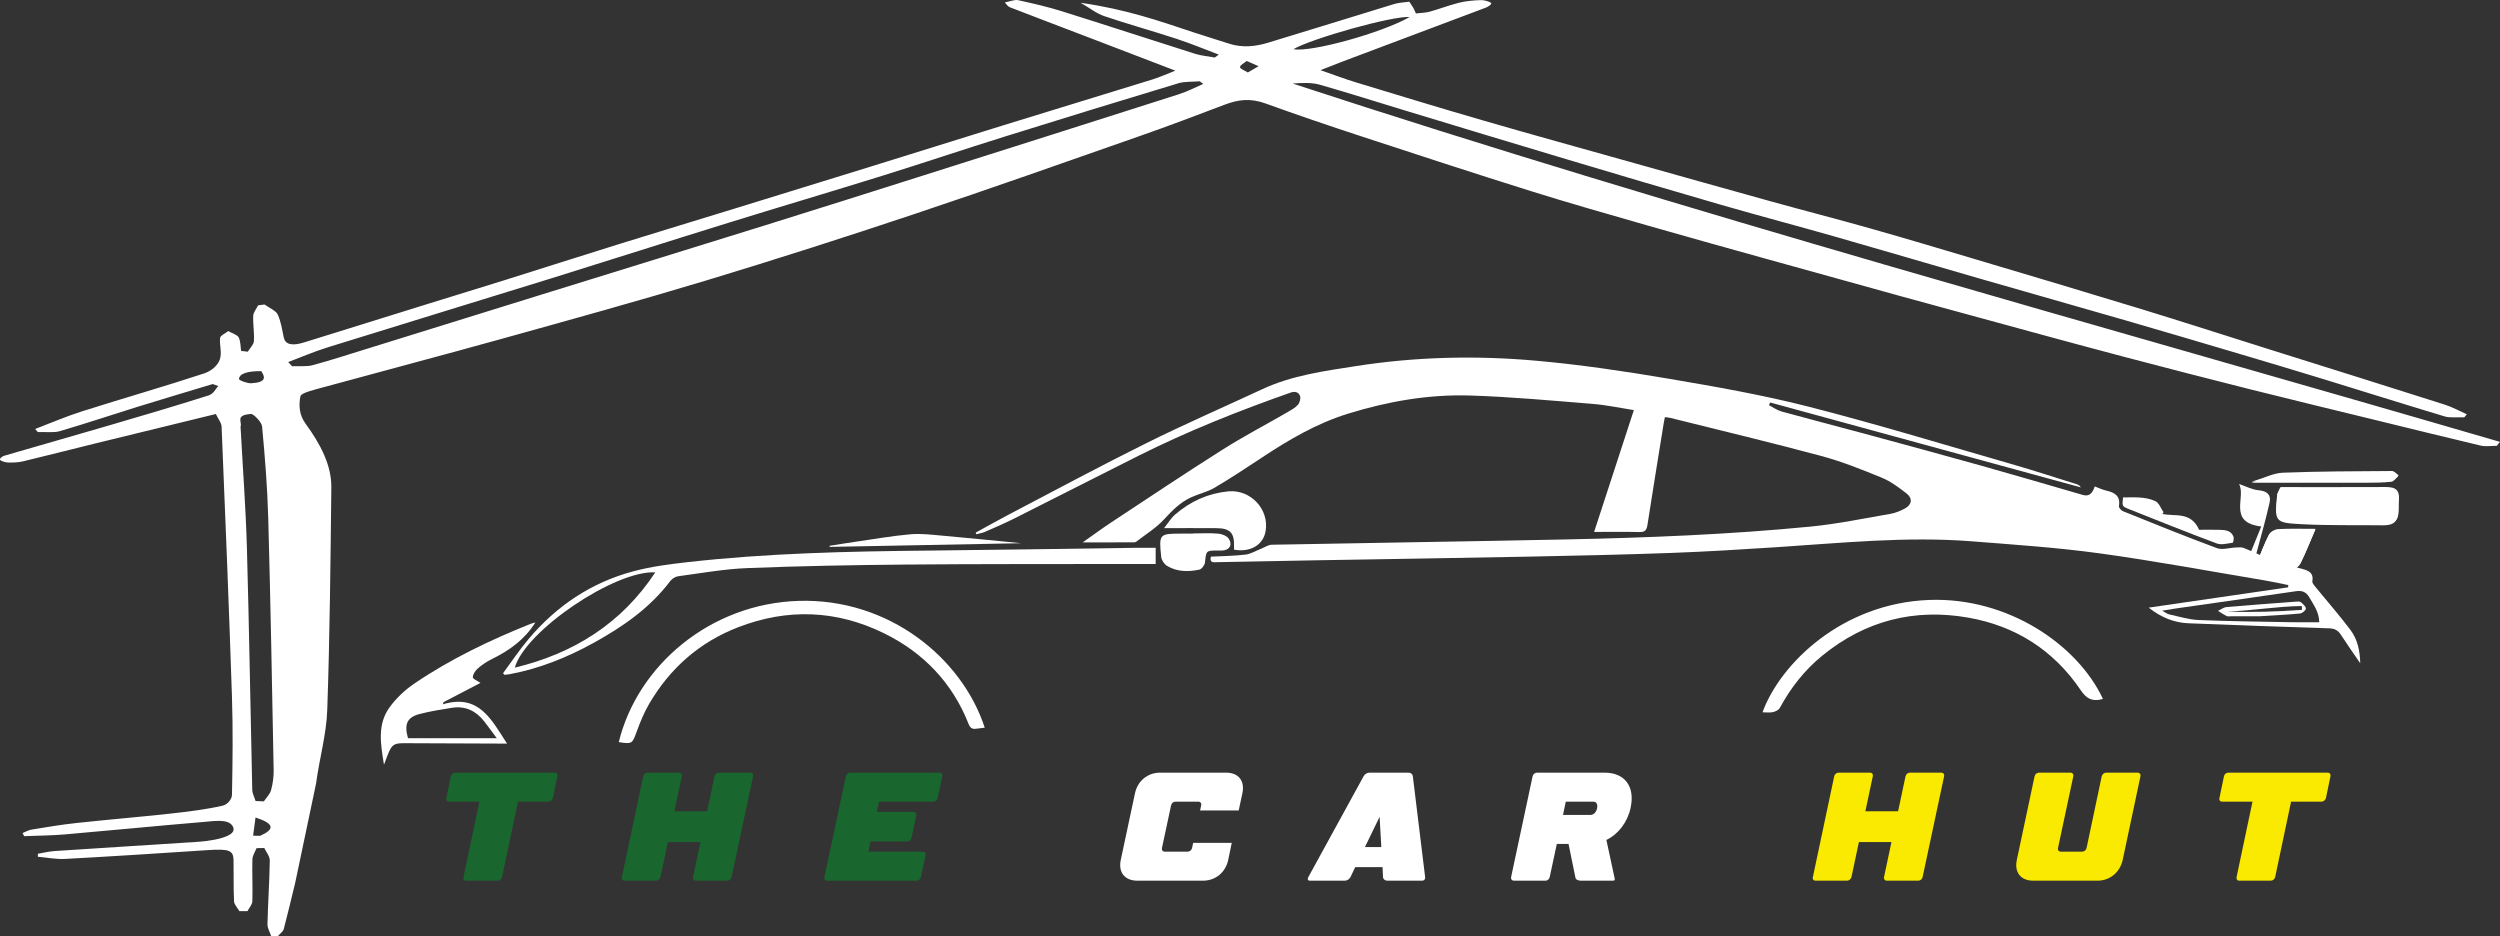 <?xml version="1.0" encoding="UTF-8"?><svg id="Layer_2" xmlns="http://www.w3.org/2000/svg" viewBox="0 0 1613.77 604.45"><rect x="0" y="0" width="1613.77" height="604.45" fill="#333333" stroke="none"/><defs><style>.cls-1{fill:#fff;}.cls-2{fill:#19662e;}.cls-3{fill:#fae900;}</style></defs><g id="Layer_1-2"><path class="cls-2" d="M357.89,498.75c1.49,0,2.19,1,1.89,2.39l-2.89,13.95c-.4,1.39-1.49,2.39-2.99,2.39h-19.53l-10.26,48.62c-.3,1.39-1.49,2.39-2.89,2.39h-20.23c-1.39,0-2.09-1-1.79-2.39l10.26-48.62h-19.53c-1.39,0-2.19-1-1.79-2.39l2.89-13.95c.3-1.49,1.5-2.39,2.89-2.39h63.97Z"/><path class="cls-2" d="M418.07,498.75h20.13c1.5,0,2.19,1,1.89,2.39l-4.78,22.52h21.12l4.78-22.52c.3-1.39,1.5-2.39,2.89-2.39h20.13c1.39,0,2.19,1,1.89,2.39l-13.85,64.96c-.3,1.39-1.4,2.39-2.89,2.39h-20.13c-1.4,0-2.19-1-1.89-2.39l4.78-22.52h-21.02l-4.78,22.52c-.4,1.39-1.5,2.39-2.89,2.39h-20.23c-1.39,0-2.19-1-1.79-2.39l13.75-64.96c.3-1.39,1.49-2.39,2.89-2.39Z"/><path class="cls-2" d="M546.01,501.14c.3-1.39,1.49-2.39,2.89-2.39h57.49c1.5,0,2.19,1,1.89,2.39l-2.99,13.95c-.3,1.39-1.39,2.39-2.89,2.39h-34.97l-1.39,6.58h23.51c1.39,0,2.19,1,1.89,2.39l-2.99,14.35c-.4,1.39-1.49,2.39-2.89,2.39h-23.61l-1.39,6.58h34.97c1.5,0,2.19,1,1.89,2.39l-2.99,13.95c-.3,1.39-1.39,2.39-2.89,2.39h-57.49c-1.39,0-2.19-1-1.89-2.39l13.85-64.96Z"/><path class="cls-1" d="M748.87,498.75h42.54c8.07,0,12.26,5.28,10.56,13.35l-2.39,11.06h-24.91l.7-3.29c.3-1.39-.5-2.39-1.89-2.39h-14.65c-1.5,0-2.59,1-2.89,2.39l-5.88,27.5c-.3,1.39.5,2.39,1.89,2.39h14.65c1.39,0,2.59-1,2.89-2.39l.7-3.29h24.91l-2.29,11.06c-1.69,7.97-8.17,13.35-16.24,13.35h-42.45c-8.07,0-12.35-5.38-10.66-13.35l9.17-43.04c1.69-7.97,8.17-13.35,16.24-13.35Z"/><path class="cls-1" d="M868.04,568.49h-22.42c-1.39,0-1.79-.9-1.1-2.29l35.77-65.26c.7-1.29,2.29-2.19,3.69-2.19h25.21c1.5,0,2.59.9,2.79,2.19l7.97,65.36c.1,1.3-.6,2.19-2.09,2.19h-22.32c-1.39,0-2.69-.9-2.79-2.29l-.3-6.48h-17.64l-3.09,6.48c-.7,1.39-2.29,2.29-3.69,2.29ZM891.65,546.77l-1.1-19.53-9.46,19.53h10.56Z"/><path class="cls-1" d="M1020.58,568.49c-1.39,0-3.29-.5-3.59-1.79l-4.48-21.92h-7.57l-4.58,21.32c-.3,1.39-1.39,2.39-2.79,2.39h-20.23c-1.39,0-2.19-1-1.89-2.39l13.85-64.96c.3-1.39,1.49-2.39,2.89-2.39h43.54c13.05,0,19.83,8.87,16.84,22.72-1.99,9.26-7.87,16.94-15.64,20.72l5.28,24.51c.3,1.3.2,1.79-1.2,1.79h-20.43ZM1026.66,526.05c1.99,0,3.69-1.69,4.28-4.28.5-2.59-.4-4.28-2.39-4.28h-17.83l-1.79,8.57h17.74Z"/><path class="cls-3" d="M1186.88,498.75h20.13c1.49,0,2.19,1,1.89,2.39l-4.78,22.52h21.12l4.78-22.52c.3-1.39,1.5-2.39,2.89-2.39h20.13c1.39,0,2.19,1,1.89,2.39l-13.85,64.96c-.3,1.39-1.4,2.39-2.89,2.39h-20.13c-1.39,0-2.19-1-1.89-2.39l4.78-22.52h-21.02l-4.78,22.52c-.4,1.39-1.5,2.39-2.89,2.39h-20.23c-1.39,0-2.19-1-1.79-2.39l13.75-64.96c.3-1.39,1.49-2.39,2.89-2.39Z"/><path class="cls-3" d="M1356.66,501.14c.4-1.39,1.49-2.39,2.99-2.39h20.13c1.39,0,2.19,1,1.89,2.39l-11.46,54c-1.79,7.97-8.27,13.35-16.24,13.35h-41.55c-7.97,0-12.25-5.38-10.56-13.35l11.46-54c.3-1.39,1.5-2.39,2.89-2.39h20.23c1.39,0,2.19,1,1.89,2.39l-9.86,46.23c-.3,1.39.5,2.39,1.89,2.39h13.55c1.49,0,2.69-1,2.99-2.39l9.76-46.23Z"/><path class="cls-3" d="M1502.43,498.75c1.49,0,2.19,1,1.89,2.39l-2.89,13.95c-.4,1.39-1.49,2.39-2.99,2.39h-19.53l-10.26,48.62c-.3,1.39-1.49,2.39-2.89,2.39h-20.23c-1.39,0-2.09-1-1.79-2.39l10.26-48.62h-19.53c-1.39,0-2.19-1-1.79-2.39l2.89-13.95c.3-1.49,1.5-2.39,2.89-2.39h63.97Z"/><path class="cls-1" d="M834.42,53.93c6.26-.54,12.68-.63,17.23.67,18.84,5.38,37.1,11.21,55.62,16.82,34.53,10.45,69.01,20.95,103.69,31.3,33.31,9.96,66.68,19.86,100.31,29.58,24.72,7.13,50.04,13.81,74.86,20.9,30.66,8.76,61.03,17.76,91.62,26.58,31.3,9.02,62.77,17.9,94.02,26.94,24.37,7.05,48.6,14.22,72.8,21.4,18.4,5.46,36.78,10.94,55.01,16.53,26.23,8.05,52.22,16.28,78.65,24.2,3.08.94,8.27.39,12.5.53.56-.65,1.13-1.3,1.66-1.95-4.82-2.12-9.13-4.6-14.56-6.33-37.98-12.1-76.23-24.03-114.38-36.03-27.11-8.54-54.01-17.23-81.39-25.61-35.48-10.85-71.31-21.48-107.09-32.15-22.44-6.69-44.86-13.4-67.61-19.84-21.02-5.95-42.61-11.49-63.75-17.35-30.57-8.47-60.98-17.05-91.45-25.61-31.47-8.84-63.09-17.56-94.29-26.6-27.78-8.04-55.13-16.4-82.54-24.72-7.19-2.19-13.88-4.76-22.95-7.9,6.46-2.51,10.72-4.23,15.07-5.88,30.56-11.48,61.15-22.93,91.62-34.46,1.86-.7,4.06-2.37,3.43-3.02-.93-.94-4.43-1.94-6.66-1.86-4.7.16-9.72.62-13.8,1.64-6.73,1.69-12.68,4.03-19.26,5.86-2.5.7-5.82.76-8.79,1.11-.54-1.18-1-2.38-1.66-3.55-.78-1.35-1.74-2.68-2.62-4.03-3.21.46-6.85.61-9.54,1.43-27.36,8.33-54.45,16.85-81.88,25.12-7.71,2.32-16.3,3.37-24.99.51-7.56-2.49-15.44-4.8-23-7.32-21.71-7.22-43-14.78-72.78-19.05,6.56,3.77,10.01,6.83,15.44,8.68,15.15,5.13,31.32,9.6,46.62,14.63,9.49,3.11,18.13,6.74,27.16,10.15-.86.63-1.74,1.26-2.59,1.88-4.18-.76-8.86-1.2-12.48-2.33-28.85-9.12-57.34-18.48-86.29-27.55-8.91-2.8-18.65-5.05-28.41-7.18-1.86-.41-5.53.97-8.37,1.51,1.13,1.08,1.66,2.48,3.48,3.19,17.37,6.75,34.99,13.4,52.49,20.1,17.4,6.64,34.75,13.31,54.13,20.74-6.04,2.35-10.06,4.22-14.71,5.66-31.94,9.89-64.07,19.64-96.03,29.52-28.63,8.85-57.09,17.82-85.7,26.68-28.26,8.77-56.6,17.49-84.94,26.22-26.28,8.09-52.69,16.09-78.9,24.24-24.15,7.51-48.06,15.19-72.17,22.75-16.42,5.15-33.01,10.19-49.48,15.31-26.89,8.36-53.71,16.78-80.66,25.1-7.93,2.45-11.97,1.06-12.9-3.07-1.1-5.05-1.71-10.15-3.99-15.09-1.05-2.3-5.53-4.26-8.47-6.38-1.37.19-2.76.37-4.14.55-1.13,2.27-3.06,4.52-3.16,6.8-.24,5.44.81,10.88.44,16.31-.15,2.29-2.57,4.54-3.94,6.81-1.44-.17-2.89-.34-4.33-.5-.44-2.94-.2-5.95-1.59-8.8-.73-1.49-4.38-2.67-6.71-4-1.84,1.45-5.07,2.88-5.24,4.38-.54,4.68,1.37,9.48-.22,14.05-1.1,3.19-4.75,7.15-10.13,8.91-25.7,8.46-52.61,16.15-78.63,24.41-10.72,3.41-20.29,7.6-30.39,11.43.56.67,1.1,1.32,1.66,1.98,4.75-.12,10.55.52,14.05-.51,17.01-4.98,33.31-10.48,50.02-15.66,16.18-5.02,32.6-9.88,48.89-14.81,1.2.44,2.4.87,3.6,1.3-2.06,2.07-2.89,4.97-6.41,6.09-21.24,6.74-43.02,13.15-64.83,19.53-22.17,6.51-44.61,12.82-66.81,19.32-1.64.48-3.28,1.93-2.86,2.66.49.79,3.35,1.7,5.29,1.77,3.13.1,6.75-.1,9.52-.76,15.39-3.7,30.59-7.6,45.91-11.37,25.38-6.24,50.8-12.42,78.58-19.19,1.54,3.24,3.62,5.64,3.72,8.06,2.4,58.04,4.77,116.07,6.68,174.11.71,21.23.44,42.48.02,63.71-.05,2.42-2.5,6.16-6.26,7-10.47,2.36-22.07,3.8-33.53,5.06-20.12,2.22-40.55,3.88-60.69,6.07-9.81,1.06-19.38,2.7-28.9,4.25-2.23.37-3.89,1.48-5.8,2.24.34.67.69,1.33,1.03,2,8.81-.36,17.77-.38,26.4-1.14,29.93-2.58,59.71-5.56,89.66-8.05,6.46-.54,15.69-2.12,18.53,2.71,2.59,4.43-3.35,7.08-11.53,8.73-3.3.65-6.88,1.14-10.42,1.38-30.98,2.02-62.01,3.92-92.99,5.98-3.7.25-7.19,1.14-10.77,1.74-.02.64-.02,1.3-.05,1.94,5.85.51,11.87,1.71,17.52,1.41,30.69-1.67,61.3-3.64,91.89-5.67,13.92-.92,16.84,0,16.93,6.55.15,8.83-.1,17.67.32,26.5.12,2.12,2.25,4.22,3.45,6.33h5.19c1.13-2.13,3.13-4.26,3.18-6.41.29-9.01-.22-18.03.02-27.05.07-2.41,1.74-4.82,2.69-7.22,1.66-.03,3.33-.06,4.99-.08,1.25,2.67,3.6,5.35,3.55,8.02-.2,13.7-1.17,27.41-1.49,41.13-.07,2.58,1.57,5.19,2.42,7.78,1.37.03,2.77.07,4.16.1,1.35-1.58,3.52-3.12,3.94-4.76,2.5-9.96,5.09-19.93,7.39-29.89l13.48-64.14v-.06c2.1-15.74,6.63-31.45,7.19-47.19,1.66-47.9,2.1-95.81,2.64-143.71.17-14.21-6.85-27.81-16.69-41.27-4.01-5.49-4.48-11.85-3.25-17.67.47-2.23,9.76-4.36,15.74-6,37.93-10.39,76.28-20.46,114.04-30.98,44.44-12.37,89-24.66,132.39-37.79,45.42-13.73,90.03-28.07,134.01-42.76,49.31-16.48,97.62-33.58,146.12-50.56,18.43-6.45,36.27-13.26,54.18-20.03,8.57-3.24,16.35-4.5,26.48-.83,20.12,7.28,40.72,14.29,61.57,21.13,36.34,11.94,72.75,23.85,109.66,35.42,24.42,7.67,49.63,14.82,74.71,22.03,25.08,7.21,50.41,14.24,75.69,21.29,29.54,8.23,59.07,16.44,88.71,24.61,27.82,7.66,55.75,15.26,83.64,22.85,20.29,5.51,40.55,11.05,61.01,16.42,26.72,7,53.52,13.97,80.54,20.75,27.75,6.97,55.77,13.69,83.69,20.52,21.78,5.32,43.49,10.71,65.41,15.88,2.72.64,6.75.09,10.18.09.69-.85,1.35-1.7,2.01-2.55-260.92-76.1-526.95-148.55-779.35-231.31ZM910.01,10.96c-18.28,10.43-64.23,23.01-75.06,20.78,11.58-6.83,63.7-21.54,75.06-20.78ZM154.25,244.6c.44-3.77,6.3-5.07,14.4-5.02,2.72,4.06,3.18,7.25-6.49,7.82-2.48.15-8.02-1.88-7.91-2.81ZM167.86,539.55c-1.49-.04-2.98-.08-4.47-.12.48-3.62.96-7.25,1.55-11.74,12.43,4.08,12.43,7.64,2.92,11.86ZM174.94,510.15c-.65,2.43-3.02,4.76-4.62,7.13-1.79-.07-3.57-.15-5.36-.22-.74-2.45-2.07-4.89-2.13-7.34-1.2-52.03-1.98-104.06-3.45-156.08-.73-25.72-2.66-51.43-4.04-77.15-.02-.38-.17-.76-.03-1.13,1.14-3.02-3.82-7.41,6.74-8.15,1.55-.11,6.86,5.2,7.13,8.06,1.85,19.7,3.43,39.41,3.97,59.12,1.49,54.27,2.47,108.55,3.5,162.83.08,4.31-.55,8.65-1.7,12.92ZM761.09,60.8c-54.62,17.46-109.4,34.82-164.19,52.18-34.05,10.79-68.1,21.58-102.33,32.25-48.01,14.96-96.21,29.8-144.3,44.71-38.04,11.79-76.02,23.62-114.05,35.41-11.42,3.54-22.68,7.21-34.54,10.42-3.46.94-8.71.47-13.14.64l-2.5-2.69c8.49-3.19,16.51-6.71,25.56-9.53,47.73-14.86,95.82-29.48,143.59-44.31,38.33-11.9,76.26-24.06,114.6-35.94,33.21-10.3,66.91-20.25,100.07-30.58,26.51-8.25,52.34-16.96,78.82-25.23,37.19-11.63,74.62-23.1,112.21-34.45,3.56-1.07,8.99-.83,13.55-1.2l2.27,1.69c-5.18,2.22-9.87,4.78-15.63,6.62ZM805.49,46.78c-1.81-1.15-5-2.3-5.05-3.47-.05-1.3,2.77-2.63,4.34-3.94,2.26.99,4.52,1.98,7.66,3.36-2.92,1.7-4.93,2.88-6.95,4.05Z"/><g id="ATcXzN"><path class="cls-1" d="M1352.22,314.02c2.61.96,4.92,2.1,7.36,2.66,5.46,1.25,9.34,3.41,8.19,10.1-.16.93,1.54,2.78,2.75,3.26,20.11,8.09,40.2,16.26,60.53,23.79,3.54,1.31,8.13-.28,12.24-.42,1.73-.06,3.65-.28,5.18.33,6.93,2.8,13.64,6.19,20.64,8.77,5.56,2.04,11.43,3.23,17.17,4.77,4.07,1.1,7.37,2.62,6.36,7.97-.2,1.06,1.14,2.58,2.03,3.67,7.54,9.26,15.46,18.23,22.62,27.78,4.59,6.13,6.1,13.67,6.26,21.44-4.18-6.12-8.47-12.17-12.49-18.4-1.9-2.94-4.1-4.05-7.7-4.16-30.21-.92-60.41-2.03-90.61-3.25-9.18-.37-17.44-3.57-25.77-10.09,30.74-4.48,60.39-8.8,90.05-13.12.02-.49.03-.98.05-1.47-5.04-1-10.06-2.14-15.13-2.98-35.56-5.94-71.02-12.58-106.73-17.49-27.23-3.75-54.75-5.57-82.18-7.74-42.26-3.34-84.33,1.06-126.43,3.79-22.4,1.45-44.82,2.85-67.25,3.67-30.65,1.12-61.33,1.8-92,2.4-45.79.91-91.59,1.57-137.38,2.37-21.39.37-42.78.85-64.18,1.22-2.19.04-5.22.73-4.18-3.57,7.49-.39,14.97-.42,22.34-1.32,3.52-.43,6.84-2.53,10.25-3.86,2.23-.88,4.46-2.47,6.71-2.51,63.3-1.22,126.61-2.09,189.91-3.42,52.67-1.1,105.32-3.17,157.77-8.28,17.37-1.69,34.56-5.3,51.79-8.26,3.17-.55,6.33-1.88,9.19-3.4,4.52-2.4,5.2-6.53,1.2-9.66-5.02-3.92-10.32-7.89-16.14-10.28-12.84-5.26-25.84-10.46-39.21-14.05-32.18-8.66-64.61-16.38-96.95-24.46-1.12-.28-2.3-.35-3.79-.57-.29,1.52-.58,2.79-.78,4.08-3.52,21.86-7.1,43.71-10.49,65.58-.5,3.24-1.54,4.61-5.04,4.53-9.55-.22-19.1-.08-29.37-.08,8.47-25.97,16.96-51.99,25.65-78.63-9.14-1.42-17.76-3.3-26.48-4-26.39-2.13-52.78-4.59-79.22-5.42-26.77-.84-53.05,3.78-78.68,11.69-20.35,6.28-38.48,16.93-56.09,28.62-9.96,6.61-19.96,13.2-30.26,19.26-4.57,2.69-10.01,3.87-14.89,6.08-7.07,3.19-12.33,8.5-17.57,14.23-5.16,5.63-11.95,9.77-18.06,14.51-.42.33-1.13.4-1.71.4-10.44.02-20.87.02-32.81.02,6.84-4.81,12.5-9,18.38-12.88,23.84-15.71,47.57-31.6,71.69-46.86,13.63-8.63,27.97-16.13,41.95-24.21,2.44-1.41,5.08-2.82,6.9-4.87,1.19-1.35,1.94-4.17,1.35-5.76-.81-2.16-2.96-3.2-5.93-2.16-33.6,11.8-66.64,24.94-98.49,40.91-26.71,13.4-53.32,27-80.02,40.41-6.14,3.08-12.47,5.81-18.77,8.56-1.8.78-3.8,1.09-5.72,1.61-.14-.35-.28-.7-.42-1.04,6.88-3.77,13.71-7.66,20.66-11.3,29.81-15.59,59.45-31.55,89.58-46.51,24.62-12.23,49.87-23.2,74.8-34.81,19.13-8.91,39.79-11.67,60.29-14.88,38.79-6.07,77.88-6.97,116.87-3.45,28.42,2.57,56.74,6.76,84.89,11.54,30.5,5.17,61.08,10.53,91.02,18.2,44.58,11.42,88.64,24.88,132.87,37.62,13.21,3.81,26.28,8.12,39.4,12.21,1.11.35,2.21.75,3.02,2.16-66.85-18.27-133.7-36.54-200.55-54.81-.26.58-.52,1.17-.78,1.75,2.69,1.38,5.24,3.27,8.09,4.06,17.72,4.88,35.52,9.45,53.26,14.25,25.39,6.88,50.79,13.76,76.12,20.86,21.73,6.09,43.39,12.47,65.07,18.75,4.68,1.36,6.42-1.64,7.77-5.46ZM1395.67,394.21c2.35,1.25,3.42,2.14,4.63,2.4,6.25,1.34,12.51,3.34,18.83,3.61,19.87.84,39.76,1.04,59.65,1.42,6.04.12,12.09.02,18.33.02-.15-6.77-3.72-11.32-6.52-16.21-1.99-3.47-4.72-4.37-8.58-3.81-26.18,3.84-52.37,7.54-78.56,11.29-2.15.31-4.29.7-7.77,1.28Z"/><path class="cls-1" d="M746,353.62v10.44c-6.14,0-12.21-.01-18.28,0-47.74.09-95.48-.05-143.21.37-34.1.3-68.22.93-102.29,2.29-14.88.59-29.68,3.28-44.48,5.26-1.83.25-3.97,1.63-5.11,3.13-13.09,17.35-30.5,29.38-49.17,39.72-16.94,9.38-34.79,16.62-53.93,20.27-1.27.24-2.57.34-3.86.51-.32-.33-.65-.67-.97-1,5.48-7.39,10.58-15.1,16.5-22.11,18.12-21.47,40.63-36.57,67.86-43.77,11.22-2.97,22.88-4.52,34.45-5.82,51.65-5.83,103.53-6.99,155.45-7.49,44.43-.43,88.85-1.19,133.28-1.79,4.45-.06,8.9,0,13.77,0ZM423.02,369.44c-26.26-1.34-84.11,37.95-90.71,61.53,37.96-9.14,68.9-28.46,90.71-61.53Z"/><path class="cls-1" d="M399.42,479.06c12.07-49.43,58.97-89.5,116.28-91.19,58.06-1.71,105.29,36.86,119.96,81.86-1.95.23-3.84.41-5.71.69-2.48.37-3.78-.71-4.69-3.03-10.52-26.72-29.24-46.16-54.69-58.64-30.53-14.97-62.13-16.2-93.98-3.9-25.07,9.68-44.17,26.51-57.64,49.64-3.29,5.64-5.79,11.81-8.03,17.97-2.76,7.6-2.86,7.94-11.5,6.58Z"/><path class="cls-1" d="M1357.45,451.15c-.66.18-.94.26-1.23.33-5.94,1.42-9.56-.73-13.12-5.99-17.46-25.83-42.14-41.47-72.59-46.81-34.79-6.11-66.46,1.94-94.13,24.48-11.55,9.4-20.46,20.82-27.52,33.85-.72,1.34-2.82,2.32-4.45,2.67-2.11.46-4.4.11-6.7.11,11.59-31.68,51.59-70.37,107.43-72.51,51.02-1.96,96.07,29.05,112.32,63.87Z"/><path class="cls-1" d="M345.58,401.78c-6.97,11.17-16.9,18.17-28.14,23.69-3.19,1.57-6.25,3.61-8.93,5.94-1.64,1.42-3.25,3.79-3.29,5.77-.03,1.14,3.09,2.35,4.94,3.63-7.69,4.01-15.76,8.21-23.84,12.42-.14.46-.27.93-.41,1.39,23.23-6.95,31.23,9.76,41.38,25.36-2.66,0-4.37,0-6.08,0-20.05-.08-40.09-.17-60.14-.24-6.77-.03-8.09.86-10.66,7.19-.77,1.9-1.46,3.83-2.54,6.68-2.21-13.38-4.37-26,3.56-36.97,4.27-5.9,9.92-11.25,15.96-15.35,23.45-15.92,48.92-28.09,75.18-38.62.91-.36,1.88-.56,3.01-.89ZM263.35,476.53h57.33c-2.95-3.96-5.45-7.46-8.09-10.85-5.28-6.76-12.12-10.14-20.77-8.8-6.92,1.08-13.87,2.22-20.65,3.93-8.3,2.1-10.44,6.43-7.81,15.71Z"/><path class="cls-1" d="M796.58,354.79c0-.82-.02-1.41,0-2,.26-8.92-2.47-11.8-11.58-11.86-10.77-.08-21.54-.02-33.58-.02,2.64-3.3,4.48-6.48,7.1-8.75,9.85-8.52,21.23-13.71,34.33-14.98,14.42-1.39,26.66,11.67,24.07,25.88-1.6,8.77-9.84,13.66-20.35,11.73Z"/><path class="cls-1" d="M770.34,344.33c5.37,0,10.78-.33,16.11.15,2.38.21,5.53,1.45,6.72,3.27,2.72,4.2.26,7.67-4.8,7.64-.75,0-1.49-.04-2.24-.03-7.7.04-7.49.07-8.31,7.7-.18,1.72-2.12,4.33-3.64,4.64-7.11,1.48-14.37,1.48-20.82-2.41-1.82-1.1-3.59-3.74-3.8-5.84-1.51-14.91-1.31-14.99,13.62-14.99,2.39,0,4.78,0,7.17,0,0-.05,0-.09,0-.14Z"/><path class="cls-1" d="M1395.84,331.74c8.05,1.85,18.35-1.82,23.7,10.24,3.78,0,8.67-.1,13.55.03,3.47.09,7.06.48,8.58,4.28.47,1.17-.05,3.99-.39,4.04-3.43.46-7.32,1.6-10.32.48-19.02-7.09-37.86-14.69-56.73-22.18-4.47-1.77-4.42-1.89-3.79-7.53,7.03-.02,14.29-.65,20.88,2.41,2.35,1.09,3.54,4.68,5.26,7.13-.24.36-.49.73-.73,1.09Z"/><path class="cls-1" d="M659.11,350.65c-40.76.78-82.14,1.58-123.51,2.37-.04-.23-.09-.46-.13-.69,5.68-.89,11.36-1.84,17.06-2.66,11.69-1.69,23.35-3.74,35.09-4.78,6.76-.6,13.68.27,20.5.87,17.27,1.53,34.51,3.29,50.99,4.89Z"/><path class="cls-1" d="M1458.89,397.79c-6.76,0-12.58,0-18.4,0-1.04,0-2.24.28-3.1-.12-1.97-.93-3.78-2.2-5.65-3.33,1.81-.85,3.57-2.29,5.44-2.45,15-1.32,30.02-2.41,45.04-3.53,1.01-.08,2.34-.19,2.99.35,1.36,1.14,3.18,2.66,3.25,4.1.05,1.06-2.3,3.08-3.73,3.21-8.9.84-17.84,1.27-25.85,1.77ZM1437.55,394.76c16.18.6,32.3.08,48.4-1.1-.04-.82-.08-1.65-.12-2.47-16.14.21-32.15,3.05-48.28,3.57Z"/></g><g id="S3YjEX"><path class="cls-1" d="M1469.92,319.3c-1.71,17.47-1.69,18.14,15.5,19.06,17.63.94,35.33.52,53,.73,11.93.14,9.17-8.62,9.78-15.67.73-8.41-4.51-8.35-10.41-8.32-22.14.1-44.28.04-65.99.04-1.39,3.02-1.83,3.57-1.89,4.16ZM1470.26,342.25c-2.05.11-4.93,1.68-5.83,3.41-2.9,5.6-5.06,11.59-8.24,19.19,8.63,1.22,15.99,2.57,23.42,3.07,1.73.12,4.4-2.32,5.35-4.23,3.24-6.52,5.9-13.34,9.46-21.6-8.9,0-16.55-.24-24.16.16ZM1527.24,311.61c5.46-.01,10.95-.05,16.36-.63,1.58-.17,2.95-2.27,4.41-3.49-1.42-.95-2.84-2.74-4.26-2.73-23.47.15-46.96.19-70.4,1.09-6.01.23-11.91,3.34-20.06,5.78,26.15,0,50.05.03,73.94-.02ZM1452.87,356.51c1.19.35,2.37.7,3.56,1.05,2.92-11.07,6.16-22.08,8.63-33.25,1.07-4.81-1.6-7.37-7.04-7.83-4.16-.35-8.17-2.53-12.7-4.05,4.72,8.45-7.58,24.76,14.33,27.43-2.63,6.45-4.7,11.55-6.78,16.66Z"/><path class="cls-1" d="M1472.11,314.42c-1.39,3.02-1.83,3.57-1.89,4.16-1.71,17.47-1.69,18.14,15.5,19.06,17.63.94,35.33.52,53,.73,11.93.14,9.17-8.62,9.78-15.67.73-8.41-4.51-8.35-10.41-8.32-22.14.1-44.28.04-65.99.04Z"/><path class="cls-1" d="M1494.73,341.37c-8.9,0-16.55-.24-24.16.16-2.05.11-4.93,1.68-5.83,3.41-2.9,5.6-5.06,11.59-8.24,19.19,8.63,1.22,15.99,2.57,23.42,3.07,1.73.12,4.4-2.32,5.35-4.23,3.24-6.52,5.9-13.34,9.46-21.6Z"/><path class="cls-1" d="M1453.61,310.91c26.15,0,50.05.03,73.94-.02,5.46-.01,10.95-.05,16.36-.63,1.58-.17,2.95-2.27,4.41-3.49-1.42-.95-2.84-2.74-4.26-2.73-23.47.15-46.96.19-70.4,1.09-6.01.23-11.91,3.34-20.06,5.78Z"/></g></g></svg>